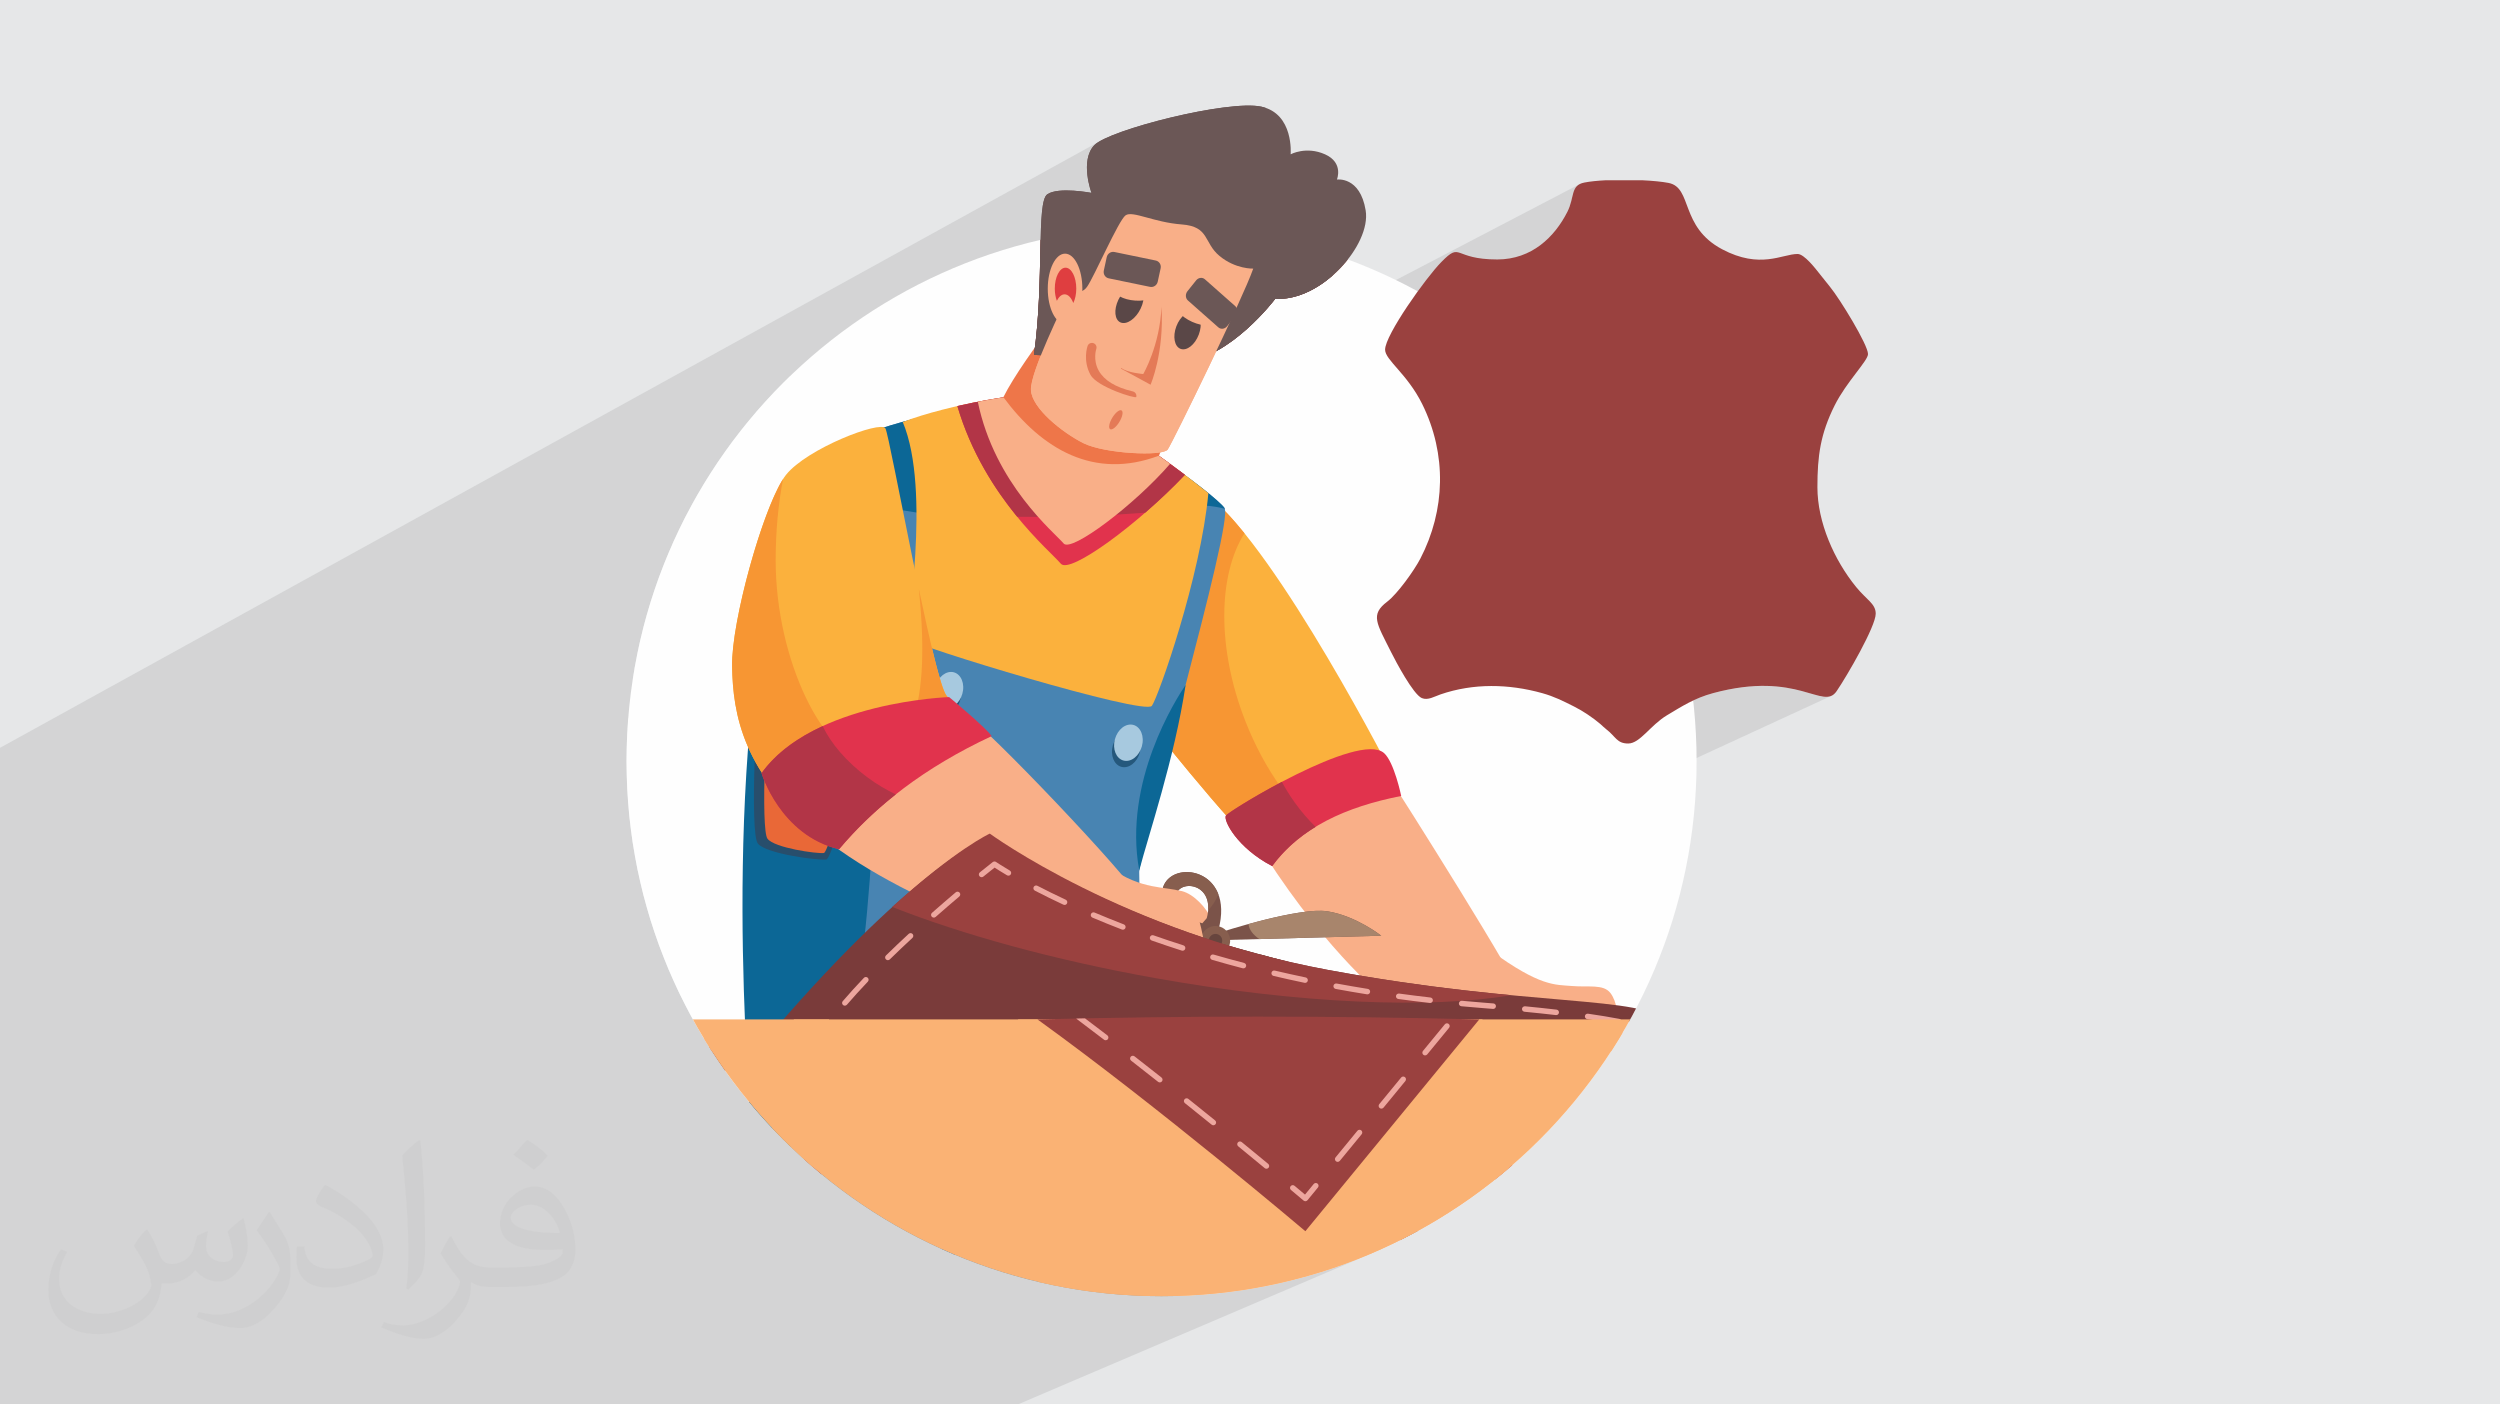 <?xml version="1.0" encoding="UTF-8"?>
<!DOCTYPE svg PUBLIC "-//W3C//DTD SVG 1.1//EN" "http://www.w3.org/Graphics/SVG/1.1/DTD/svg11.dtd">
<!-- Creator: CorelDRAW -->
<svg xmlns="http://www.w3.org/2000/svg" xml:space="preserve" width="3.709in" height="2.083in" version="1.1" style="shape-rendering:geometricPrecision; text-rendering:geometricPrecision; image-rendering:optimizeQuality; fill-rule:evenodd; clip-rule:evenodd"
viewBox="0 0 3706 2081.32"
 xmlns:xlink="http://www.w3.org/1999/xlink"
 xmlns:xodm="http://www.corel.com/coreldraw/odm/2003">
 <defs>
  <style type="text/css">
   <![CDATA[
    .fil32 {fill:none}
    .fil3 {fill:#FEFEFE}
    .fil34 {fill:#9A413F}
    .fil0 {fill:#E6E7E8}
    .fil8 {fill:#FBB13D;fill-rule:nonzero}
    .fil23 {fill:#FAB274;fill-rule:nonzero}
    .fil4 {fill:#F9AF88;fill-rule:nonzero}
    .fil9 {fill:#F79633;fill-rule:nonzero}
    .fil26 {fill:#EE7649;fill-rule:nonzero}
    .fil20 {fill:#EDA69E;fill-rule:nonzero}
    .fil13 {fill:#E96837;fill-rule:nonzero}
    .fil24 {fill:#E1334D;fill-rule:nonzero}
    .fil31 {fill:#E47A57;fill-rule:nonzero}
    .fil29 {fill:#DF3E40;fill-rule:nonzero}
    .fil5 {fill:#E3C8B0;fill-rule:nonzero}
    .fil22 {fill:#B63D39;fill-rule:nonzero}
    .fil25 {fill:#B23547;fill-rule:nonzero}
    .fil19 {fill:#9A413F;fill-rule:nonzero}
    .fil27 {fill:#9C4037;fill-rule:nonzero}
    .fil18 {fill:#7A3B3A;fill-rule:nonzero}
    .fil17 {fill:#A8856C;fill-rule:nonzero}
    .fil11 {fill:#A7C9DF;fill-rule:nonzero}
    .fil15 {fill:#875E4E;fill-rule:nonzero}
    .fil21 {fill:#783D3D;fill-rule:nonzero}
    .fil28 {fill:#7C3D3D;fill-rule:nonzero}
    .fil14 {fill:#7B5349;fill-rule:nonzero}
    .fil16 {fill:#67453E;fill-rule:nonzero}
    .fil30 {fill:#5A4747;fill-rule:nonzero}
    .fil33 {fill:#6B5756;fill-rule:nonzero}
    .fil6 {fill:#4884B2;fill-rule:nonzero}
    .fil7 {fill:#0C6796;fill-rule:nonzero}
    .fil10 {fill:#25587C;fill-rule:nonzero}
    .fil12 {fill:#284E6C;fill-rule:nonzero}
    .fil2 {fill:#373435;fill-opacity:0.031}
    .fil1 {fill:#373435;fill-opacity:0.102}
   ]]>
  </style>
     <clipPath id="id0">
      <path d="M1721.89 335.21c438.03,0 793.13,355.09 793.13,793.13 0,438.03 -355.09,793.12 -793.13,793.12 -438.03,0 -793.12,-355.09 -793.12,-793.12 0,-438.03 355.09,-793.13 793.12,-793.13z"/>
     </clipPath>
 </defs>
 <g id="Layer_x0020_1">
  <polygon class="fil0" points="-0,0 3706,0 3706,2081.32 -0,2081.32 "/>
  <polygon class="fil1" points="-0,1547.45 -0,1523.96 -0,1521.69 -0,1502.16 -0,1497.91 -0,1494.91 -0,1196.03 -0,1170.66 -0,1166.36 -0,1140.53 -0,1109.84 -0,1108.57 1632.16,208.3 1628.01,210.72 1624.66,213.04 1622.17,215.24 1618.53,219.81 1615.72,224.84 1613.68,230.26 1612.31,235.94 1611.53,241.77 1611.26,247.66 1611.41,253.49 1611.9,259.16 1612.65,264.57 1613.57,269.6 1614.58,274.14 1615.59,278.1 1616.53,281.37 1617.3,283.83 1617.82,285.39 1618.01,285.93 1543.69,326.58 1543.47,330.23 1543.2,336.13 1542.96,342.33 1542.75,348.81 1542.57,355.56 1170.41,558.33 1169.88,558.83 1146.87,582.06 1124.83,606.23 1103.79,631.29 1083.78,657.21 1064.84,683.97 1046.98,711.53 1030.25,739.86 1014.68,768.93 1000.3,798.7 987.13,829.15 975.22,860.24 964.59,891.94 955.27,924.22 947.3,957.06 940.71,990.4 938.45,1005.2 2341.95,272.81 2339.44,274.32 2337.39,276.09 2335.72,278.14 2334.36,280.42 2333.26,282.93 2332.33,285.67 2331.52,288.62 2330.76,291.76 2329.98,295.08 2329.11,298.58 2328.09,302.24 2326.85,306.04 2325.33,309.97 2323.45,314.02 2319.76,320.92 2315.71,327.7 2311.3,334.3 2306.51,340.69 2301.36,346.83 2295.84,352.66 2289.94,358.14 2283.67,363.24 2277.02,367.9 2269.98,372.08 931.35,1065.2 929.53,1093.24 928.76,1128.33 929.79,1169.15 932.86,1209.43 937.9,1249.12 944.88,1288.18 953.73,1326.55 964.42,1364.19 976.89,1401.04 991.09,1437.05 1006.97,1472.19 1024.49,1506.38 1043.58,1539.6 1064.22,1571.78 1086.33,1602.87 1109.88,1632.84 1134.8,1661.61 1147.14,1674.55 2509.91,1038.45 2513.31,1036.88 2516.77,1035.36 2520.32,1033.9 2523.95,1032.5 2527.68,1031.15 2531.52,1029.86 2535.47,1028.64 2539.54,1027.49 2551.13,1024.56 2562.21,1022.16 2572.79,1020.24 2582.88,1018.78 2592.5,1017.74 2601.65,1017.08 2610.37,1016.79 2618.64,1016.8 2626.51,1017.1 2633.96,1017.65 2641.02,1018.43 2647.71,1019.38 2654.02,1020.48 2659.99,1021.7 2665.62,1023 2670.92,1024.34 2675.91,1025.7 2680.61,1027.04 2685.02,1028.32 2689.16,1029.52 2693.04,1030.59 2696.68,1031.51 2700.09,1032.24 2703.28,1032.74 2706.27,1032.99 2709.06,1032.94 2711.68,1032.57 2714.14,1031.84 1203.58,1728.39 1217.38,1740.35 1247.35,1763.89 1278.44,1786.01 1310.62,1806.64 1343.84,1825.73 1378.04,1843.25 1413.17,1859.13 1449.18,1873.33 1486.04,1885.8 1523.67,1896.49 1562.04,1905.34 1601.1,1912.32 1640.79,1917.36 1681.07,1920.43 1721.89,1921.46 1762.7,1920.43 1802.98,1917.36 1842.67,1912.32 1881.73,1905.34 1920.1,1896.49 1957.74,1885.8 1994.59,1873.33 2030.61,1859.13 1510.3,2081.32 438.21,2081.32 280.95,2081.32 275.69,2081.32 -0,2081.32 "/>
  <path class="fil2" d="M218.49 1822.86c6.99,10.99 11.99,20.98 15.99,31.97 3,6.99 5,18.98 20.98,18.98 5,0 10.99,-2 16.98,-5 6.99,-4 10.99,-8.99 13.99,-15.99l5.99 -20.98 14.99 -6.99 1 1c-2,7.99 -3,14.99 -3,20.98 0,17.98 14.99,23.98 26.98,23.98 6.99,0 12.99,-4 12.99,-9.99 0,-7.99 -4,-22.98 -7.99,-34.97 6.99,-6.99 13.99,-13.99 22.98,-19.98l1 1c4,14.99 5.99,29.97 5.99,39.96 0,9.99 -4,20.98 -7.99,27.97 -7.99,13.99 -19.98,24.98 -35.97,24.98 -11.99,0 -24.98,-5.99 -33.97,-16.98l0 0c-8.99,10.99 -21.98,19.98 -42.96,19.98l-6.99 0c-1,13.99 -4,23.98 -8.99,32.97 -12.99,24.98 -49.96,41.96 -84.94,41.96 -48.96,0 -73.95,-27.97 -73.95,-65.94 0,-22.98 7.99,-44.96 18.98,-59.95l8.99 4c-7.99,13.99 -11.99,26.98 -11.99,39.96 0,34.97 28.97,51.95 61.94,51.95 30.97,0 68.95,-18.98 74.94,-41.96 -3,-24.98 -11.99,-35.97 -25.98,-58.95 4,-7.99 9.99,-14.99 16.98,-22.98l1 0 0 0 0 0 0 0 1 -1 0 0 0 0 0 0 1 0 0 0 0.01 -0.01 0 0.01zm563.54 -132.89c9.99,5.99 20.98,13.99 29.97,22.98 -5.99,7.99 -11.99,14.99 -20.98,20.98 -9.99,-7.99 -19.98,-14.99 -29.97,-21.98 6.99,-7.99 13.99,-14.99 19.98,-21.98l0 0 0 0 0 0 1 0 0 0 0 0zm5 95.93c-16.98,0 -29.97,10.99 -29.97,18.98 0,16.98 33.97,22.98 72.95,22.98 -5,-20.98 -22.98,-41.96 -42.96,-41.96l0 0 -0.01 0zm-37.97 92.93c21.98,0 40.96,-1 54.95,-4 15.99,-4 29.97,-11.99 29.97,-17.98 0,-2 0,-3 0,-5 -8.99,1 -18.98,1 -27.97,1 -29.97,0 -51.95,-6.99 -60.95,-22.98 -2,-5 -4,-9.99 -4,-14.99 0,-15.99 6.99,-31.97 18.98,-41.96 9.99,-8.99 20.98,-13.99 32.97,-13.99 20.98,0 36.97,16.98 48.96,42.96 5.99,13.99 10.99,29.97 10.99,50.95 0,13.99 -4,24.98 -11.99,33.97 -15.99,14.99 -44.96,20.98 -89.93,20.98l-20.98 0 0 0 -5 0c-10.99,0 -18.98,-2 -25.98,-6.99l-1 0c0,3 0,5 0,6.99 0,9.99 -3,22.98 -9.99,33.97 -19.98,29.97 -41.96,42.96 -59.95,42.96 -18.98,0 -41.96,-7.99 -62.94,-16.98l4 -7.99c6.99,3 15.99,5 28.97,5 33.97,0 78.94,-32.97 83.94,-64.94 -1,-3 -4,-5.99 -6.99,-9.99 -9.99,-11.99 -15.99,-21.98 -21.98,-31.97 5,-9.99 8.99,-17.98 13.99,-24.98l2 0c14.99,29.97 27.97,45.96 56.95,45.96l5 0 0 0 20.98 0 0 0 0 0 0 0 -1 0 0 0 0 0 0 0 -2 0 0 0 0 0zm-146.88 30.97c2,-12.99 3,-28.97 3,-42.96l0 -20.98c0,-38.96 -5,-95.93 -8.99,-132.89 6.99,-7.99 16.98,-16.98 24.98,-22.98l2 1c5,46.96 6.99,100.92 6.99,150.88 0,12.99 0,25.98 -2,34.97 -1,11.99 -7.99,20.98 -22.98,34.97l-3 -2 0 0 0 0 0 0 0 0 0 0 0 0 0 0zm-150.88 -61.96c1,17.98 9.99,32.97 40.96,32.97 19.98,0 35.97,-5 54.95,-13.99 3,-2 5,-4 5,-5 0,-10.99 -8.99,-26.98 -23.98,-40.96 -14.99,-12.99 -32.97,-24.98 -51.95,-31.97 -5.99,-3 -7.99,-5.99 -7.99,-7.99 0,-5 6.99,-15.99 12.99,-23.98l2 0c20.98,10.99 42.96,26.98 59.95,43.96 14.99,15.99 24.98,32.97 24.98,50.95 0,12.99 -4,25.98 -10.99,36.97 -22.98,10.99 -46.96,19.98 -69.95,19.98 -28.97,0 -47.96,-12.99 -47.96,-44.96 0,-4 0,-8.99 1,-15.99l9.99 0 0 0 0 0 0 0 0 0 0 0 0 0 0 0 1 0 0 0 0 0 0.01 0zm-51.95 -51.95l17.98 28.97c6.99,10.99 12.99,21.98 12.99,40.96l0 23.98c0,18.98 -11.99,38.96 -31.97,58.95 -14.99,13.99 -28.97,19.98 -41.96,19.98 -18.98,0 -39.96,-5.99 -64.94,-15.99l3 -7.99c7.99,2 16.98,4 27.97,4 35.97,0 71.95,-25.98 88.93,-57.95 2,-4 3,-6.99 3,-8.99 0,-4 -2,-7.99 -4,-10.99 -8.99,-16.98 -18.98,-32.97 -29.97,-46.96 5.99,-8.99 11.99,-17.98 17.98,-26.98l2 0 0 0 0 0 0 0 0 0 -1 -1 0 0 0 0 -0.01 0z"/>
  <g id="_2939064393664">
   <g>
    <path class="fil3" d="M1721.89 335.21c438.03,0 793.13,355.09 793.13,793.13 0,438.03 -355.09,793.12 -793.13,793.12 -438.03,0 -793.12,-355.09 -793.12,-793.12 0,-438.03 355.09,-793.13 793.12,-793.13z"/>
    <g style="clip-path:url(#id0)">
     <g>
      <path id="_1" class="fil4" d="M2387.27 1472.05c-10.4,-13.51 -32.23,-8.31 -57.18,-10.4 -24.94,-2.07 -46.77,1.05 -119.55,-51.97l-15.59 96.67 202.72 0c0,0 0,-20.79 -10.4,-34.3z"/>
      <path class="fil5" d="M2042.85 2579.15l-232.94 0c-10.47,-18.24 -12.18,-29.98 -6.7,-54.52 6.13,-27.47 -18.92,-73.95 -2.87,-80.36 28.7,-11.49 14.35,92.55 195.15,87.52 30.17,-0.83 39.97,23.57 47.36,47.36z"/>
      <path class="fil6" d="M1689.04 1189.64l-352.05 -33.27c0,0 -58.22,130.3 11.08,523.93 69.3,393.65 465.71,831.63 465.71,831.63l19.4 -13.86c-41.57,-213.45 -155.23,-914.79 -144.15,-1308.44z"/>
      <path class="fil7" d="M1666.44 2327.98c82.14,111.9 147.35,183.95 147.35,183.95l19.4 -13.86c-8.71,-44.74 -20.6,-110.99 -33.84,-191.28 -48.98,0.06 -94.57,7.85 -132.91,21.18z"/>
      <path class="fil6" d="M1120.76 1117.57c0,0 -74.85,731.83 127.52,1383.28l33.26 -2.77c8.32,-216.23 213.45,-925.89 213.45,-925.89l36.03 -393.63 -410.27 -60.98z"/>
      <path class="fil7" d="M1288.48 2193.14c-40.67,0 -78.56,10.38 -110.52,28.21 18.55,93.23 41.64,187.17 70.32,279.49l33.26 -2.77c2.53,-65.83 23.32,-177.41 50.99,-300.75 -14.2,-2.72 -28.93,-4.18 -44.05,-4.18z"/>
      <path class="fil5" d="M1359.55 2579.15l-145.4 0c-5.59,-15.26 -9.85,-28.05 11.36,-44.28 19.08,-14.61 16.04,-59.04 33.33,-59.04 18.75,0 36.95,44.91 66.64,57.56 24.24,10.34 33.06,25.84 34.08,45.75z"/>
      <path class="fil8" d="M1793 736.4c101.19,80.39 271.66,411.65 279.98,429.67 8.32,18.02 -167.72,117.83 -203.75,94.26 -36.03,-23.57 -184.34,-212.07 -184.34,-212.07l108.12 -311.86z"/>
      <path class="fil9" d="M1845.99 1068.64c-42.31,-108.2 -40.24,-216.14 -1.2,-278.1 -18.37,-22.76 -35.94,-41.53 -51.8,-54.13l-108.12 311.86c0,0 148.31,188.5 184.34,212.07 15.39,10.06 56.29,-2.39 97.46,-21.34 -47.61,-36.53 -91.75,-96.33 -120.69,-170.36z"/>
      <path class="fil4" d="M2056.35 1148.05l-199.84 89.74c97.4,161.52 192.45,238.82 192.45,238.82 0,0 204.21,16.56 206.59,2.76 2.38,-13.81 -180.37,-302.33 -199.2,-331.32z"/>
      <path class="fil6" d="M1815.17 753.02c-14.55,-20.78 -178.11,-139.98 -246.72,-156.62 -68.61,-16.62 -342.35,38.82 -381.85,105.35 -39.51,66.53 -72.77,332.66 -81.08,619.57l580.06 -8.32c2.07,-58.21 144.15,-539.17 129.6,-559.97z"/>
      <path class="fil7" d="M1757.57 1015.34c-14.11,20.68 -92.94,143.82 -68.75,274.97 13.41,-51.54 52.15,-165.26 68.75,-274.97z"/>
      <path class="fil10" d="M1690.66 1110.37c1.76,-14.88 -6.21,-26.94 -17.82,-26.94 -11.6,0 -22.44,12.06 -24.21,26.94 -1.77,14.88 6.21,26.95 17.81,26.95 11.6,0 22.45,-12.06 24.21,-26.95z"/>
      <path class="fil11" d="M1693.77 1101.01c1.77,-14.88 -6.2,-26.94 -17.8,-26.94 -11.6,0 -22.45,12.06 -24.21,26.94 -1.76,14.89 6.21,26.95 17.82,26.95 11.6,0 22.44,-12.06 24.2,-26.95z"/>
      <path class="fil10" d="M1424.54 1032.4c1.77,-14.88 -6.21,-26.96 -17.81,-26.96 -11.6,0 -22.44,12.07 -24.21,26.96 -1.76,14.88 6.21,26.94 17.81,26.94 11.6,0 22.44,-12.06 24.21,-26.94z"/>
      <path class="fil11" d="M1427.66 1023.05c1.77,-14.88 -6.21,-26.96 -17.82,-26.96 -11.6,0 -22.44,12.07 -24.21,26.96 -1.76,14.88 6.21,26.94 17.82,26.94 11.6,0 22.44,-12.06 24.21,-26.94z"/>
      <path class="fil7" d="M1203.87 723.04c-10.04,-0.46 -19.99,2.04 -29.78,7.01 -106,349.05 -68.17,810.05 -61.09,949.57 13.6,13.33 28.28,20.94 43.83,21.67 88.32,4.13 125.59,-226.26 138.58,-496.4 12.99,-270.13 -3.21,-477.72 -91.53,-481.85z"/>
      <path class="fil12" d="M1130.46 948.46c-9.7,87.32 -19.41,286.91 -6.93,302.16 12.48,15.25 88.7,24.95 101.18,23.57 12.47,-1.39 74.84,-250.88 74.84,-250.88l-169.09 -74.85z"/>
      <path class="fil13" d="M1143.46 972.03c-8,78.41 -16.01,257.62 -5.72,271.31 10.29,13.7 73.16,22.41 83.46,21.17 10.28,-1.24 61.73,-225.26 61.73,-225.26l-139.47 -67.22z"/>
      <path class="fil7" d="M1493.61 771.05c120.94,0 252.26,-36.04 322.09,-16.8 -0.14,-0.5 -0.31,-0.91 -0.52,-1.22 -14.55,-20.78 -178.11,-139.98 -246.72,-156.62 -68.61,-16.62 -342.35,38.82 -381.85,105.35 -5.75,9.69 -11.38,23.75 -16.81,41.36 103.43,-9.48 186.78,27.94 323.82,27.94z"/>
      <path class="fil8" d="M1707.57 1046.3c9.52,-13.09 72.38,-191.5 83.72,-315.3 -51.09,-41.51 -175.99,-132.63 -231.18,-146.01 -29.11,-7.06 -155.57,14.88 -221.86,40.59 43.09,102.51 3.6,313.03 8.44,321.5 5.41,9.47 350.06,114.1 360.89,99.23z"/>
      <path class="fil4" d="M1219.2 1241.11c134.31,107.58 366.61,174.52 388.26,178.58 21.65,4.06 83.88,-71.7 78.47,-92 -5.41,-20.29 -227.47,-254.47 -253.31,-266.95 -56.95,-27.53 -271.41,133.92 -213.42,180.37z"/>
      <path class="fil4" d="M1788.9 1387.32c12.15,-10.24 9.4,-26.4 -5.25,-43.86 -14.65,-17.46 -35.65,-29.6 -47.79,-19.36 -12.15,10.23 -10.14,32.68 4.52,50.14 14.64,17.46 36.37,23.32 48.52,13.08z"/>
      <path class="fil14" d="M1811.15 1399.35l229.15 62.27c0,0 -43.32,21.51 -86.28,18.72 -42.97,-2.77 -147.21,-69.64 -147.21,-69.64l4.33 -11.35z"/>
      <path class="fil14" d="M1810.17 1393.63l237.37 -6.54c0,0 -36.97,-29.2 -79.38,-36.11 -42.39,-6.92 -159.51,31.31 -159.51,31.31l1.52 11.34z"/>
      <path class="fil14" d="M1779.55 1427.11c1.46,52.9 -51.96,48.01 -52.65,22.56 -0.7,-25.45 17.92,-30.65 48.05,-31.47l4.6 8.91zm-73.81 27.56c1.25,45.79 97.36,54.59 94.74,-40.59l-8.27 -16.05c-54.22,1.49 -87.73,10.86 -86.47,56.65z"/>
      <path class="fil14" d="M1782.3 1368.68c-29.09,-7.91 -45.97,-17.35 -39.28,-41.92 6.68,-24.57 59.73,-16.74 45.85,34.33l-6.57 7.59zm12.02 23.66l11.83 -13.65c24.97,-91.89 -70.51,-105.97 -82.52,-61.77 -12.01,44.2 18.35,61.2 70.7,75.42z"/>
      <path class="fil15" d="M1796.2 1415.3c11.56,3.14 23.48,-3.68 26.62,-15.25 3.14,-11.56 -3.69,-23.48 -15.25,-26.63 -11.57,-3.14 -23.49,3.69 -26.63,15.25 -3.14,11.57 3.69,23.49 15.26,26.62z"/>
      <path class="fil16" d="M1799.28 1403.96c5.3,1.45 10.76,-1.69 12.2,-6.99 1.44,-5.3 -1.68,-10.76 -6.99,-12.2 -5.31,-1.44 -10.77,1.69 -12.21,6.99 -1.44,5.3 1.7,10.77 7,12.2z"/>
      <path class="fil15" d="M1869.17 1415.12c-12.8,3.95 -22.62,9.4 -28.49,16.08 34.32,19.91 86.12,47.39 113.35,49.14 42.96,2.78 86.28,-18.72 86.28,-18.72l-171.13 -46.49z"/>
      <path class="fil17" d="M1866.8 1392.07l180.75 -4.98c0,0 -36.97,-29.2 -79.38,-36.12 -25.86,-4.21 -79.52,8.38 -117.45,18.82 0.91,8.26 6.66,15.83 16.08,22.28z"/>
      <path class="fil15" d="M1705.74 1454.67c0.91,32.99 51.06,46.78 78.03,16.28 0.05,-1.12 0.13,-2.23 0.1,-3.36 -0.22,-8.32 -2.44,-16.15 -6.16,-23.2 -9.3,34.06 -50.2,27.53 -50.81,5.27 -0.52,-18.68 9.44,-26.41 26.67,-29.54 -8.42,-4.68 -18.13,-7.66 -28.53,-8.42 -12.93,8.42 -19.89,21.76 -19.3,42.96z"/>
      <path class="fil15" d="M1723.63 1316.92c-6.04,22.24 -1.34,37.6 11.48,49.17 0.72,0.23 1.4,0.52 2.14,0.71 10.71,2.92 21.7,1.86 31.87,-2.27 -20.68,-7.34 -31.67,-17.26 -26.09,-37.78 6.13,-22.56 51.25,-17.69 47.83,22.79 6.28,-6.56 11.51,-14.61 15.25,-23.77 -16.02,-42.33 -73.34,-42.47 -82.47,-8.86z"/>
      <path class="fil4" d="M1757.65 1324.78c-17.29,-11.86 -51.03,-2.89 -95.75,-28.14l-66.71 80.65 140.82 89.84c0,0 54.32,-40.63 50.71,-60.1 -3.41,-18.4 -11.4,-70.13 -29.06,-82.25z"/>
      <path class="fil18" d="M1968.34 1437.74c-301.47,-56.13 -501.06,-199.59 -501.06,-199.59 0,0 -108.11,43.66 -318.1,286.91l1320.22 -10.39c-31.18,-39.51 -199.59,-20.8 -501.05,-76.93z"/>
      <path class="fil19" d="M2239.76 1475.29c-73.53,-7.02 -164.12,-17.5 -271.77,-37.54 -301.47,-56.13 -500.71,-202.02 -500.71,-202.02 0,0 -49.13,22.21 -144.68,108.72 103.55,40.85 239.23,78.55 389.79,105.47 214.86,38.41 408.88,45.74 527.37,25.37z"/>
      <path class="fil20" d="M1209.47 1547.16c-0.77,0 -1.53,-0.2 -2.21,-0.65 -1.89,-1.21 -2.43,-3.74 -1.2,-5.64 4.19,-6.49 8.92,-13.32 14.05,-20.3 1.33,-1.82 3.89,-2.21 5.68,-0.87 1.82,1.33 2.2,3.89 0.87,5.69 -5.03,6.85 -9.67,13.55 -13.78,19.91 -0.77,1.2 -2.08,1.86 -3.42,1.86z"/>
      <path class="fil20" d="M1384.28 1360.29c-1.13,0 -2.25,-0.47 -3.06,-1.38 -1.49,-1.69 -1.33,-4.26 0.36,-5.74 12.54,-11.07 24.43,-21.29 35.21,-30.41 1.72,-1.44 4.28,-1.22 5.74,0.49 1.45,1.71 1.24,4.28 -0.48,5.74 -10.74,9.08 -22.58,19.25 -35.07,30.28 -0.77,0.68 -1.73,1.02 -2.69,1.02zm-68.1 63.1c-1.06,0 -2.12,-0.41 -2.91,-1.22 -1.58,-1.61 -1.55,-4.19 0.06,-5.76 10.77,-10.55 22.12,-21.35 33.72,-32.07 1.67,-1.53 4.24,-1.42 5.76,0.22 1.53,1.66 1.42,4.23 -0.22,5.76 -11.55,10.68 -22.83,21.41 -33.56,31.91 -0.79,0.77 -1.82,1.16 -2.85,1.16zm-63.79 67.45c-0.93,0 -1.88,-0.33 -2.65,-0.99 -1.71,-1.47 -1.9,-4.04 -0.43,-5.74 9.44,-11 19.97,-22.61 31.3,-34.54 1.55,-1.63 4.14,-1.69 5.75,-0.15 1.62,1.54 1.69,4.12 0.15,5.75 -11.23,11.82 -21.66,23.33 -31.03,34.23 -0.8,0.94 -1.94,1.42 -3.09,1.42z"/>
      <path class="fil20" d="M1455.12 1300.39c-1.18,0 -2.36,-0.52 -3.16,-1.51 -1.42,-1.75 -1.14,-4.32 0.6,-5.72 12.02,-9.74 19.15,-15.27 19.15,-15.27 1.4,-1.07 3.36,-1.12 4.8,-0.13 0.07,0.04 7.02,4.82 20.46,12.76 1.94,1.14 2.58,3.64 1.44,5.59 -1.16,1.93 -3.66,2.56 -5.59,1.43 -9.16,-5.41 -15.28,-9.34 -18.43,-11.4 -2.99,2.35 -8.78,6.92 -16.72,13.35 -0.76,0.61 -1.66,0.9 -2.56,0.9z"/>
      <path class="fil20" d="M1578.1 1341.49c-0.57,0 -1.16,-0.13 -1.71,-0.38 -14.61,-6.82 -28.83,-13.82 -42.3,-20.8 -1.99,-1.04 -2.78,-3.5 -1.73,-5.48 1.03,-2 3.49,-2.8 5.48,-1.73 13.36,6.92 27.49,13.87 41.99,20.64 2.03,0.95 2.91,3.37 1.96,5.42 -0.69,1.48 -2.16,2.34 -3.7,2.34zm86.43 36.72c-0.5,0 -0.99,-0.09 -1.47,-0.28 -14.96,-5.78 -29.64,-11.73 -43.65,-17.67 -2.06,-0.87 -3.03,-3.26 -2.15,-5.34 0.87,-2.07 3.29,-3.04 5.34,-2.15 13.92,5.9 28.52,11.81 43.4,17.57 2.1,0.81 3.14,3.17 2.32,5.27 -0.62,1.61 -2.16,2.6 -3.79,2.6zm88.57 31.16c-0.41,0 -0.82,-0.05 -1.24,-0.18 -14.94,-4.78 -29.96,-9.82 -44.62,-14.98 -2.13,-0.74 -3.24,-3.07 -2.5,-5.19 0.74,-2.12 3.07,-3.24 5.2,-2.49 14.59,5.13 29.54,10.15 44.4,14.89 2.14,0.69 3.32,2.99 2.64,5.12 -0.56,1.73 -2.15,2.83 -3.88,2.83zm90.18 26.15c-0.34,0 -0.68,-0.04 -1.04,-0.13 -15.12,-3.95 -30.38,-8.16 -45.35,-12.5 -2.18,-0.63 -3.41,-2.89 -2.8,-5.04 0.63,-2.15 2.91,-3.42 5.05,-2.78 14.9,4.31 30.1,8.5 45.16,12.44 2.18,0.57 3.48,2.78 2.9,4.97 -0.47,1.83 -2.12,3.03 -3.93,3.03zm91.4 21.5c-0.27,0 -0.55,-0.03 -0.84,-0.09 -15.4,-3.22 -30.87,-6.66 -45.94,-10.2 -2.18,-0.51 -3.54,-2.7 -3.02,-4.88 0.51,-2.2 2.67,-3.59 4.89,-3.03 15.01,3.52 30.4,6.94 45.75,10.15 2.2,0.46 3.61,2.61 3.15,4.81 -0.41,1.92 -2.1,3.25 -3.98,3.25zm92.35 17.02c-0.22,0 -0.44,-0.02 -0.65,-0.05 -15.47,-2.47 -31.07,-5.17 -46.37,-7.99 -2.22,-0.41 -3.67,-2.53 -3.27,-4.75 0.4,-2.22 2.5,-3.63 4.75,-3.26 15.25,2.82 30.78,5.5 46.18,7.96 2.22,0.35 3.73,2.44 3.37,4.67 -0.32,2 -2.04,3.43 -4,3.43zm93.01 12.79c-0.16,0 -0.32,-0.01 -0.47,-0.03 -15.84,-1.82 -31.4,-3.78 -46.68,-5.89 -2.23,-0.3 -3.78,-2.36 -3.47,-4.58 0.31,-2.23 2.43,-3.73 4.59,-3.48 15.22,2.09 30.7,4.06 46.49,5.86 2.23,0.26 3.84,2.28 3.58,4.51 -0.24,2.08 -2,3.61 -4.04,3.61zm93.48 8.81c-0.13,0 -0.24,-0 -0.35,-0.02l-14.38 -1.16c-10.94,-0.85 -21.76,-1.78 -32.44,-2.78 -2.25,-0.2 -3.89,-2.19 -3.68,-4.43 0.21,-2.24 2.27,-3.86 4.43,-3.68 10.66,0.99 21.43,1.92 32.33,2.78l14.42 1.16c2.24,0.18 3.91,2.14 3.72,4.39 -0.18,2.14 -1.96,3.74 -4.04,3.74zm93.42 9.15c-0.16,0 -0.32,-0.01 -0.47,-0.02 -14.25,-1.66 -29.76,-3.32 -46.6,-4.95 -2.25,-0.23 -3.89,-2.21 -3.66,-4.44 0.22,-2.25 2.4,-3.72 4.44,-3.67 16.91,1.64 32.46,3.31 46.76,4.97 2.23,0.26 3.84,2.27 3.58,4.51 -0.25,2.08 -2,3.6 -4.04,3.6zm92.87 13.67c-0.26,0 -0.51,-0.02 -0.76,-0.07 -13.62,-2.6 -29.15,-5.18 -46.12,-7.62 -2.23,-0.33 -3.78,-2.38 -3.46,-4.61 0.32,-2.23 2.42,-3.75 4.62,-3.45 17.11,2.47 32.75,5.06 46.49,7.68 2.21,0.43 3.66,2.55 3.24,4.76 -0.38,1.95 -2.09,3.31 -4,3.31z"/>
      <polygon class="fil21" points="1074.88,1536.15 1051.7,1536.15 1051.7,2581.24 1086.46,2581.24 "/>
      <polygon class="fil21" points="2098.47,1536.15 2075.3,1536.15 2075.3,2581.24 2110.06,2581.24 "/>
      <polygon class="fil21" points="1072.94,2351.16 2233.67,2351.16 2233.67,2237.49 1072.94,2237.49 "/>
      <polygon class="fil22" points="1215.87,1536.15 1192.69,1536.15 1192.69,2581.24 1227.45,2581.24 "/>
      <polygon class="fil22" points="2239.46,1536.15 2216.29,1536.15 2216.29,2581.24 2251.04,2581.24 "/>
      <polygon class="fil23" points="1144.41,2317.89 2429.8,2317.89 2429.8,1530.6 1144.41,1530.6 "/>
      <path class="fil23" d="M2252.98 2317.89l0 -581.75c-121.54,-38.68 -273.06,-36.95 -431.29,14.39 -296.38,96.19 -519.42,334.96 -548.86,567.36l980.15 0z"/>
      <polygon class="fil23" points="1043.98,2317.89 1208.14,2317.89 1208.14,1530.6 1043.98,1530.6 "/>
      <polygon class="fil23" points="1176.75,1558.33 2480.22,1558.33 2480.22,1511.19 1176.75,1511.19 "/>
      <polygon class="fil23" points="2197.72,1511.2 1508.86,1511.2 1547.66,1558.33 2182.47,1558.33 "/>
      <path class="fil19" d="M1537.96 1511.2c178.8,128.91 397.11,313.95 397.11,313.95l257.8 -313.95c-220.01,-5.59 -438.29,-5.5 -654.91,0z"/>
      <path class="fil8" d="M1219.2 1241.11c-119.05,-93.34 -132.58,-183.98 -133.93,-252.97 -1.35,-69 48.7,-244.87 79.83,-284.11 31.11,-39.22 140.69,-81.16 147.45,-68.99 6.77,12.18 70.35,370.68 90.64,396.39 20.29,25.7 56.82,55.46 56.82,55.46l-240.81 154.22z"/>
      <path class="fil9" d="M1403.19 1031.43c-8.54,-10.82 -24.73,-80.52 -41.14,-158.57 21.02,201.04 -25.44,250.94 -78.78,250.94 -58.94,0 -133.41,-142.34 -133.41,-293.15 0,-43.26 3.96,-84.14 10.95,-120.51 -31.2,48.65 -76.84,212.07 -75.55,277.99 1.36,68.99 14.89,159.63 133.93,252.98l240.81 -154.22c0,0 -36.53,-29.76 -56.82,-55.46z"/>
      <path class="fil24" d="M1406.97 1033.36c0,0 -202.19,6.76 -278.06,112.79 0,0 27.54,92 114.86,112.79 53.83,-64.09 126.38,-121.08 226.28,-167.71 -8.32,-12.48 -63.08,-57.87 -63.08,-57.87z"/>
      <path class="fil24" d="M1756.53 703.88c-59.89,-45.26 -151.37,-107.98 -196.42,-118.89 -19.35,-4.7 -81.77,3.44 -140.92,16.97 39.74,134.82 136.68,213.91 153.43,233.7 13.46,15.9 115.89,-59.78 183.91,-131.78z"/>
      <path class="fil25" d="M1419.19 601.96c20.57,69.82 56.49,124.65 88.67,164.08 8.27,0.1 16.56,0.16 24.9,0.16 57.4,0 112.75,-2.17 164.84,-6.17 20.52,-17.81 40.93,-37.1 58.93,-56.15 -59.89,-45.26 -151.37,-107.98 -196.42,-118.89 -19.35,-4.7 -81.77,3.44 -140.92,16.97z"/>
      <path class="fil4" d="M1734.55 687.57c-58.51,-42.79 -134.59,-92.93 -174.44,-102.58 -16.05,-3.89 -61.74,1.05 -110.61,10.57 25.16,122.13 113.04,193.32 127.27,210.15 11.49,13.57 105.55,-57.81 157.78,-118.13z"/>
      <path class="fil26" d="M1615.58 409.29c0,0 -97.72,118.51 -128.2,179.49 57.08,77.23 134.71,123.04 230.78,86.62l69.3 -184.34 -171.88 -81.77z"/>
      <path class="fil27" d="M2024.47 311.92c-8.32,-50.94 -42.63,-45.74 -42.63,-45.74 0,0 10.4,-24.95 -17.67,-37.43 -28.07,-12.47 -50.93,0 -50.93,0 0,0 5.2,-60.29 -43.67,-70.68 -48.85,-10.4 -225.58,34.31 -247.4,57.18 -21.84,22.87 -4.16,70.69 -4.16,70.69 0,0 -48.86,-9.35 -65.49,2.07 -16.64,11.44 -4.16,127.87 -19.76,238.07l221.42 10.39c70.7,-6.23 136.18,-93.56 136.18,-93.56 68.6,4.17 142.42,-80.05 134.1,-130.98z"/>
      <path class="fil28" d="M1894.18 417.6c-117.9,0 -213.46,-57.71 -213.46,-128.9 0,-67.7 86.44,-123.17 196.29,-128.46 -2.35,-0.84 -4.78,-1.62 -7.44,-2.18 -48.85,-10.4 -225.58,34.31 -247.4,57.18 -21.84,22.87 -4.16,70.69 -4.16,70.69 0,0 -48.86,-9.35 -65.49,2.07 -16.64,11.44 -4.16,127.87 -19.76,238.07l221.42 10.39c70.7,-6.23 136.18,-93.56 136.18,-93.56 30.04,1.82 61.09,-13.3 85.79,-35.16 -25.24,6.34 -52.92,9.86 -81.97,9.86z"/>
      <path class="fil4" d="M1857.8 398.19c-14.56,42.63 -119.55,257.81 -126.83,268.21 -7.27,10.4 -93.55,6.24 -124.74,-9.35 -31.18,-15.59 -76.92,-51.98 -77.97,-79.01 -1.03,-27.02 48.85,-126.81 54.05,-139.3 5.2,-12.47 18.72,1.04 29.11,-13.52 10.4,-14.54 46.78,-98.75 57.17,-106.03 10.39,-7.27 41.58,10.4 83.17,13.52 41.58,3.12 32.22,27.03 56.13,46.78 23.91,19.75 49.91,18.7 49.91,18.7z"/>
      <path class="fil4" d="M1604.49 428c0,-28.71 -11.47,-51.98 -25.64,-51.98 -14.16,0 -25.64,23.27 -25.64,51.98 0,28.71 11.48,51.98 25.64,51.98 14.16,0 25.64,-23.27 25.64,-51.98z"/>
      <path class="fil24" d="M1885.87 1283.9c-51.98,-27.04 -72.77,-67.93 -68.61,-74.85 4.16,-6.94 196.92,-125.1 234.24,-92.87 15.24,13.17 25.64,63.76 25.64,63.76 -81.79,16.06 -149.42,46.72 -191.27,103.96z"/>
      <polygon class="fil23" points="845.85,1558.33 1228.9,1558.33 1228.9,1511.19 845.85,1511.19 "/>
      <path class="fil29" d="M1578.17 436.32c5.31,0 9.99,5.11 12.88,12.91 2.74,-5.57 4.43,-13.08 4.43,-21.39 0,-17.13 -7.13,-31.02 -15.93,-31.02 -8.8,0 -15.93,13.89 -15.93,31.02 0,6.79 1.15,13.02 3.05,18.12 2.9,-5.92 6.96,-9.64 11.49,-9.64z"/>
      <path class="fil25" d="M1285.78 1152.28c-31.05,-23.03 -54.12,-50.41 -66.24,-75.88 -35.52,16.35 -68.47,38.79 -90.62,69.75 0,0 27.54,92 114.86,112.79 24.04,-28.62 51.84,-55.82 84.12,-81.32 -14.01,-6.64 -28.25,-15.07 -42.11,-25.34z"/>
      <path class="fil25" d="M1919.24 1189.53c-7.18,-10.01 -13.48,-20.23 -19.01,-30.5 -44.32,23.37 -81.19,47.03 -82.98,50.02 -4.16,6.92 16.63,47.81 68.61,74.85 17.3,-23.68 39.07,-42.74 64.37,-58.15 -10.91,-10.73 -21.37,-22.79 -30.99,-36.22z"/>
      <path class="fil20" d="M1761.63 1628.98c-1.76,-1.39 -4.32,-1.11 -5.72,0.63 -1.41,1.76 -1.13,4.32 0.63,5.72 13.67,10.94 26.92,21.61 39.59,31.87 0.76,0.62 1.65,0.92 2.56,0.92 1.18,0 2.36,-0.52 3.15,-1.52 1.42,-1.73 1.16,-4.3 -0.6,-5.72 -12.68,-10.27 -25.93,-20.95 -39.62,-31.9z"/>
      <path class="fil20" d="M1834.97 1693.58c-1.41,1.73 -1.16,4.3 0.58,5.73 14.37,11.76 27.54,22.62 39.26,32.31 0.76,0.63 1.68,0.93 2.59,0.93 1.16,0 2.33,-0.5 3.14,-1.48 1.43,-1.73 1.18,-4.3 -0.55,-5.73 -11.72,-9.68 -24.91,-20.56 -39.29,-32.33 -1.73,-1.42 -4.3,-1.18 -5.73,0.58z"/>
      <path class="fil20" d="M1636.57 1541.25c0.74,0.57 1.6,0.83 2.47,0.83 1.22,0 2.44,-0.55 3.24,-1.59 1.35,-1.79 1.02,-4.35 -0.76,-5.72 -11.05,-8.45 -22.11,-16.82 -33.16,-25.14 -4.28,0.09 -8.55,0.2 -12.83,0.29 0.19,0.21 0.33,0.45 0.57,0.63 13.46,10.11 26.99,20.38 40.48,30.7z"/>
      <path class="fil20" d="M1681.8 1565.91c-1.79,-1.39 -4.35,-1.07 -5.72,0.7 -1.38,1.77 -1.06,4.33 0.71,5.72 13.51,10.52 26.87,21.02 39.97,31.38 0.75,0.59 1.64,0.88 2.53,0.88 1.2,0 2.39,-0.54 3.19,-1.55 1.39,-1.77 1.09,-4.33 -0.67,-5.73 -13.11,-10.36 -26.49,-20.87 -40.02,-31.4z"/>
      <path class="fil20" d="M1932.44 1779.74c0.74,0.62 1.67,0.96 2.63,0.96 0.13,0 0.25,-0 0.37,-0.01 1.09,-0.09 2.08,-0.64 2.78,-1.47l15.49 -18.88c1.43,-1.74 1.17,-4.3 -0.56,-5.74 -1.73,-1.42 -4.3,-1.18 -5.73,0.57l-12.87 15.69c-3.09,-2.61 -8.37,-7.05 -15.53,-13.06 -1.73,-1.45 -4.28,-1.22 -5.73,0.51 -1.46,1.71 -1.23,4.29 0.5,5.73 11.97,10.03 18.66,15.68 18.66,15.69z"/>
      <path class="fil20" d="M1982.97 1722.36c1.18,0 2.34,-0.5 3.15,-1.49l32.4 -39.46c1.42,-1.73 1.16,-4.3 -0.56,-5.73 -1.73,-1.42 -4.3,-1.17 -5.73,0.56l-32.4 39.46c-1.42,1.75 -1.17,4.31 0.57,5.73 0.76,0.62 1.67,0.92 2.58,0.92z"/>
      <path class="fil20" d="M2112.57 1564.55c1.18,0 2.34,-0.51 3.15,-1.49l32.39 -39.46c1.43,-1.74 1.17,-4.3 -0.56,-5.73 -1.73,-1.42 -4.3,-1.18 -5.73,0.57l-32.41 39.46c-1.42,1.73 -1.16,4.3 0.57,5.73 0.76,0.62 1.67,0.92 2.58,0.92z"/>
      <path class="fil20" d="M2047.76 1643.45c1.18,0 2.34,-0.5 3.16,-1.48l32.4 -39.46c1.42,-1.74 1.17,-4.3 -0.57,-5.73 -1.72,-1.43 -4.28,-1.17 -5.73,0.56l-32.41 39.46c-1.42,1.74 -1.17,4.3 0.57,5.73 0.76,0.62 1.67,0.92 2.58,0.92z"/>
      <path class="fil30" d="M1690.91 457.42c7.21,-15.06 5.67,-30.22 -3.43,-33.84 -9.11,-3.62 -22.33,5.64 -29.54,20.7 -7.21,15.06 -5.67,30.2 3.43,33.83 9.11,3.63 22.33,-5.63 29.54,-20.69z"/>
      <path class="fil30" d="M1777.05 496.06c5.68,-15.05 2.84,-29.99 -6.34,-33.38 -9.18,-3.38 -21.22,6.07 -26.9,21.11 -5.68,15.05 -2.85,29.99 6.33,33.38 9.18,3.39 21.22,-6.07 26.9,-21.12z"/>
      <path class="fil31" d="M1721.76 454.7c-2.25,57.4 -27.01,99.76 -27.01,99.76 0,0 -23.57,-1.84 -32.44,-8.94l-0.59 0.92 43.88 23.89c0,0 20.53,-47.23 16.15,-115.64z"/>
      <path class="fil4" d="M1803.82 476.18c3.52,-7.93 -7.08,-20.32 -23.68,-27.69 -16.6,-7.37 -32.9,-6.91 -36.42,1.01 -3.52,7.92 7.09,20.32 23.68,27.68 16.6,7.37 32.91,6.92 36.42,-1.01z"/>
      <path class="fil4" d="M1716.75 432.17c0.59,-8.65 -13.62,-16.67 -31.73,-17.89 -18.12,-1.23 -33.28,4.79 -33.87,13.44 -0.59,8.65 13.62,16.66 31.74,17.89 18.12,1.23 33.28,-4.78 33.87,-13.43z"/>
      <path class="fil31" d="M1616.55 555.69c-11.67,-21.33 -4.63,-41.97 -4.33,-42.84 1.28,-3.58 5.18,-5.36 8.72,-4.19 3.56,1.26 5.44,5.16 4.18,8.72 -0.04,0.12 -5.29,16.02 3.54,31.92 8.04,14.53 25.1,24.94 50.67,30.95 3.68,0.87 5.96,4.54 5.1,8.22 -0.72,3.02 -57.92,-14.63 -67.88,-32.79z"/>
      <path class="fil31" d="M1659.34 625.49c4.69,-7.68 6.14,-15.32 3.26,-17.08 -2.88,-1.75 -9.01,3.05 -13.68,10.73 -4.68,7.67 -6.14,15.32 -3.26,17.08 2.88,1.75 9.01,-3.06 13.68,-10.73z"/>
      <path class="fil27" d="M1713.26 386.2l-61.26 -12.64c-5.14,-1.07 -10.24,2.34 -11.39,7.63l-4.32 19.9c-1.14,5.29 2.1,10.44 7.26,11.51l61.26 12.64c5.15,1.07 10.25,-2.34 11.4,-7.63l4.32 -19.9c1.14,-5.29 -2.11,-10.44 -7.27,-11.51z"/>
      <path class="fil27" d="M1831.15 453.81l-45.03 -39.8c-3.79,-3.34 -9.62,-2.62 -13.02,1.64l-12.81 16.03c-3.4,4.26 -3.09,10.42 0.7,13.77l45.03 39.79c3.79,3.35 9.61,2.62 13,-1.63l12.82 -16.04c3.4,-4.26 3.09,-10.42 -0.7,-13.76z"/>
     </g>
    </g>
    <path class="fil32" d="M1721.89 335.21c438.03,0 793.13,355.09 793.13,793.13 0,438.03 -355.09,793.12 -793.13,793.12 -438.03,0 -793.12,-355.09 -793.12,-793.12 0,-438.03 355.09,-793.13 793.12,-793.13z"/>
    <path class="fil33" d="M2024.47 311.92c-8.32,-50.94 -42.63,-45.74 -42.63,-45.74 0,0 10.4,-24.95 -17.67,-37.43 -28.07,-12.47 -50.93,0 -50.93,0 0,0 5.2,-60.29 -43.67,-70.68 -48.85,-10.4 -225.58,34.31 -247.4,57.18 -21.84,22.87 -4.16,70.69 -4.16,70.69 0,0 -48.86,-9.35 -65.49,2.07 -16.64,11.44 -4.16,127.87 -19.76,238.07l221.42 10.39c70.7,-6.23 136.18,-93.56 136.18,-93.56 68.6,4.17 142.42,-80.05 134.1,-130.98z"/>
    <path class="fil33" d="M1894.18 417.6c-117.9,0 -213.46,-57.71 -213.46,-128.9 0,-67.7 86.44,-123.17 196.29,-128.46 -2.35,-0.84 -4.78,-1.62 -7.44,-2.18 -48.85,-10.4 -225.58,34.31 -247.4,57.18 -21.84,22.87 -4.16,70.69 -4.16,70.69 0,0 -48.86,-9.35 -65.49,2.07 -16.64,11.44 -4.16,127.87 -19.76,238.07l221.42 10.39c70.7,-6.23 136.18,-93.56 136.18,-93.56 30.04,1.82 61.09,-13.3 85.79,-35.16 -25.24,6.34 -52.92,9.86 -81.97,9.86z"/>
    <path class="fil4" d="M1857.8 398.19c-14.56,42.63 -119.55,257.81 -126.83,268.21 -7.27,10.4 -93.55,6.24 -124.74,-9.35 -31.18,-15.59 -76.92,-51.98 -77.97,-79.01 -1.03,-27.02 48.85,-126.81 54.05,-139.3 5.2,-12.47 18.72,1.04 29.11,-13.52 10.4,-14.54 46.78,-98.75 57.17,-106.03 10.39,-7.27 41.58,10.4 83.17,13.52 41.58,3.12 32.22,27.03 56.13,46.78 23.91,19.75 49.91,18.7 49.91,18.7z"/>
    <path class="fil4" d="M1604.49 428c0,-28.71 -11.47,-51.98 -25.64,-51.98 -14.16,0 -25.64,23.27 -25.64,51.98 0,28.71 11.48,51.98 25.64,51.98 14.16,0 25.64,-23.27 25.64,-51.98z"/>
    <path class="fil29" d="M1578.17 436.32c5.31,0 9.99,5.11 12.88,12.91 2.74,-5.57 4.43,-13.08 4.43,-21.39 0,-17.13 -7.13,-31.02 -15.93,-31.02 -8.8,0 -15.93,13.89 -15.93,31.02 0,6.79 1.15,13.02 3.05,18.12 2.9,-5.92 6.96,-9.64 11.49,-9.64z"/>
    <path class="fil30" d="M1690.91 457.42c7.21,-15.06 5.67,-30.22 -3.43,-33.84 -9.11,-3.62 -22.33,5.64 -29.54,20.7 -7.21,15.06 -5.67,30.2 3.43,33.83 9.11,3.63 22.33,-5.63 29.54,-20.69z"/>
    <path class="fil30" d="M1777.05 496.06c5.68,-15.05 2.84,-29.99 -6.34,-33.38 -9.18,-3.38 -21.22,6.07 -26.9,21.11 -5.68,15.05 -2.85,29.99 6.33,33.38 9.18,3.39 21.22,-6.07 26.9,-21.12z"/>
    <path class="fil31" d="M1721.76 454.7c-2.25,57.4 -27.01,99.76 -27.01,99.76 0,0 -23.57,-1.84 -32.44,-8.94l-0.59 0.92 43.88 23.89c0,0 20.53,-47.23 16.15,-115.64z"/>
    <path class="fil4" d="M1803.82 476.18c3.52,-7.93 -7.08,-20.32 -23.68,-27.69 -16.6,-7.37 -32.9,-6.91 -36.42,1.01 -3.52,7.92 7.09,20.32 23.68,27.68 16.6,7.37 32.91,6.92 36.42,-1.01z"/>
    <path class="fil4" d="M1716.75 432.17c0.59,-8.65 -13.62,-16.67 -31.73,-17.89 -18.12,-1.23 -33.28,4.79 -33.87,13.44 -0.59,8.65 13.62,16.66 31.74,17.89 18.12,1.23 33.28,-4.78 33.87,-13.43z"/>
    <path class="fil31" d="M1616.55 555.69c-11.67,-21.33 -4.63,-41.97 -4.33,-42.84 1.28,-3.58 5.18,-5.36 8.72,-4.19 3.56,1.26 5.44,5.16 4.18,8.72 -0.04,0.12 -5.29,16.02 3.54,31.92 8.04,14.53 25.1,24.94 50.67,30.95 3.68,0.87 5.96,4.54 5.1,8.22 -0.72,3.02 -57.92,-14.63 -67.88,-32.79z"/>
    <path class="fil31" d="M1659.34 625.49c4.69,-7.68 6.14,-15.32 3.26,-17.08 -2.88,-1.75 -9.01,3.05 -13.68,10.73 -4.68,7.67 -6.14,15.32 -3.26,17.08 2.88,1.75 9.01,-3.06 13.68,-10.73z"/>
    <path class="fil33" d="M1713.26 386.2l-61.26 -12.64c-5.14,-1.07 -10.24,2.34 -11.39,7.63l-4.32 19.9c-1.14,5.29 2.1,10.44 7.26,11.51l61.26 12.64c5.15,1.07 10.25,-2.34 11.4,-7.63l4.32 -19.9c1.14,-5.29 -2.11,-10.44 -7.27,-11.51z"/>
    <path class="fil33" d="M1831.15 453.81l-45.03 -39.8c-3.79,-3.34 -9.62,-2.62 -13.02,1.64l-12.81 16.03c-3.4,4.26 -3.09,10.42 0.7,13.77l45.03 39.79c3.79,3.35 9.61,2.62 13,-1.63l12.82 -16.04c3.4,-4.26 3.09,-10.42 -0.7,-13.76z"/>
   </g>
   <path class="fil34" d="M2380.36 267.24l54.52 0c15.03,0.73 28.73,2.05 38.47,3.91 35.95,6.87 16.56,64.88 79.45,98.3 56.69,30.12 89.22,7.05 111.99,7.05 9.75,0 26.17,21.17 33.31,30.29l14.49 18.13c14.96,18.2 56.57,86.32 56.57,99.98 0,9.88 -32.1,41.28 -49.47,76.1 -21.05,42.21 -25.55,74.59 -25.55,121.22 0,52.19 24.95,108.16 57.45,148.02 15.67,19.22 28.98,24.71 28.98,39.51 0,18.74 -42.01,91.47 -57.98,114.88 -20.14,29.53 -56.64,-31.27 -183.05,2.85 -27.64,7.46 -46.28,19.59 -68.32,32.79 -24.77,14.83 -40.07,41.91 -57.57,41.91 -16.97,0 -18.37,-10.29 -32.61,-21.2 -3.81,-2.91 -4.94,-4.52 -8.64,-7.67 -10.97,-9.33 -25.69,-19.32 -39.17,-26.06 -16.07,-8.03 -29.05,-14.72 -47.11,-19.75 -49.52,-13.81 -101.88,-14.91 -150.72,1.88 -9.03,3.1 -18.73,9.27 -27.7,5.45 -12.81,-5.46 -38.77,-54.61 -45.19,-67.47 -21.95,-43.92 -31.66,-56 -5.98,-75.56 15.06,-11.47 39.83,-46.05 48.94,-63.58 37.25,-71.66 39.7,-154.89 2.72,-229.44 -22.18,-44.7 -54.92,-65.13 -54.92,-80.43 0,-21.83 60.53,-106.81 83.54,-130.08 30.24,-30.58 16.3,-3.63 82.79,-3.63 51.11,0 85.14,-33.58 103.86,-70.63 11.07,-21.92 4.22,-39.22 25.12,-43.37 8.24,-1.64 19.38,-2.77 31.79,-3.41z"/>
  </g>
 </g>
</svg>
